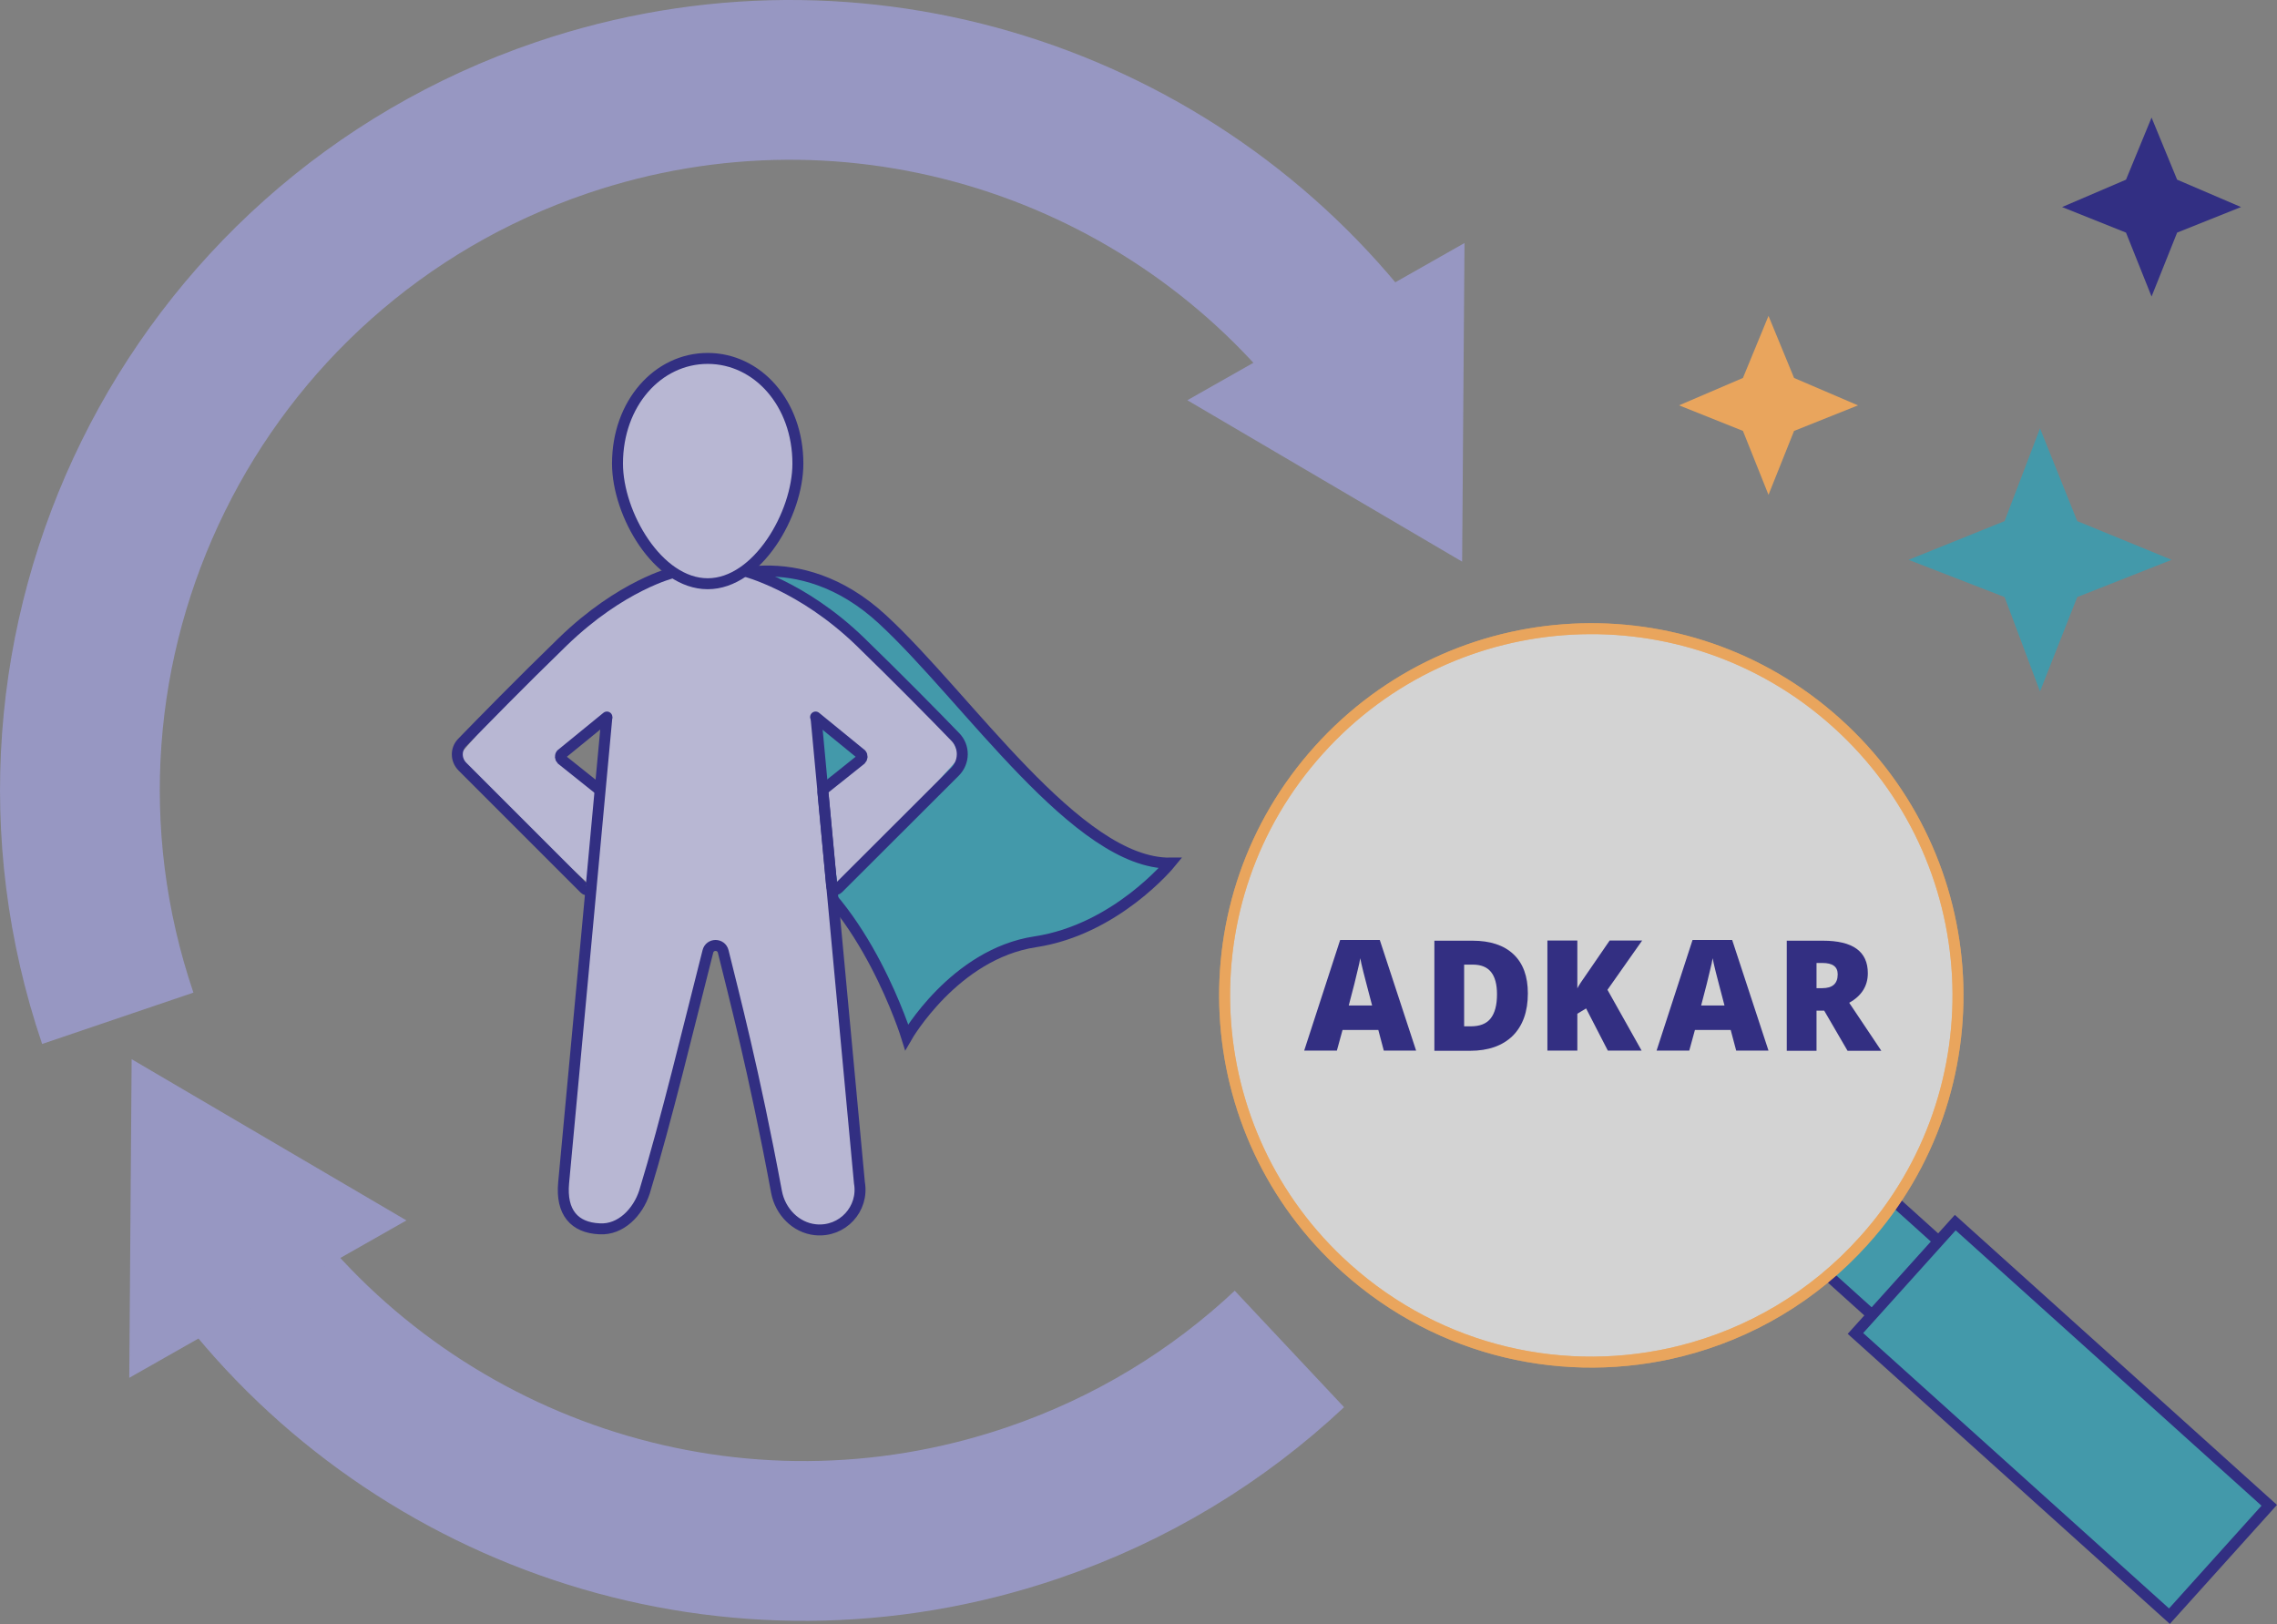 <?xml version="1.0" encoding="UTF-8"?><svg id="Layer_2" xmlns="http://www.w3.org/2000/svg" viewBox="0 0 124.71 88.95"><rect x="0" y="0" width="124.71" height="88.95" fill="#808080" stroke="none"/><defs><style>.cls-1{fill:#87acb2;}.cls-1,.cls-2,.cls-3,.cls-4,.cls-5,.cls-6,.cls-7,.cls-8,.cls-9{stroke-miterlimit:10;}.cls-1,.cls-2,.cls-3,.cls-4,.cls-6,.cls-7{stroke:#322f82;}.cls-1,.cls-3,.cls-8,.cls-9{stroke-width:.6px;}.cls-2,.cls-3,.cls-10,.cls-11{fill:#4399aa;}.cls-2,.cls-4,.cls-6,.cls-7{stroke-width:.6px;}.cls-4,.cls-12{fill:#b8b7d3;}.cls-5{stroke:#9797c2;stroke-width:8.75px;}.cls-5,.cls-6,.cls-7,.cls-8{fill:none;}.cls-6{stroke-linecap:round;}.cls-8,.cls-9{stroke:#e9a55d;}.cls-10,.cls-13,.cls-14{fill-rule:evenodd;}.cls-10,.cls-13,.cls-14,.cls-11,.cls-12,.cls-15,.cls-16{stroke-width:0px;}.cls-13{fill:#e9a55d;}.cls-14{fill:#322f83;}.cls-9{fill:#fff;opacity:.65;}.cls-15{fill:#332f82;}.cls-16{fill:#9797c2;}</style></defs><g id="Layer_1-2"><path class="cls-5" d="m70.62,73.88c-3.92,3.68-8.67,6.6-14.09,8.44-16.23,5.51-33.57-.31-43.42-13.21"/><polygon class="cls-16" points="22.26 66.84 7.21 58.01 7.08 75.46 22.26 66.84"/><path class="cls-5" d="m6.45,55.77C-.45,35.44,10.43,13.36,30.76,6.45c16.23-5.51,33.57.31,43.42,13.21"/><polygon class="cls-16" points="65.03 21.92 80.08 30.76 80.21 13.31 65.03 21.92"/><g id="analysis"><polygon class="cls-11" points="103.21 72.51 106.93 68.5 103.72 65.92 100.36 69.75 103.21 72.51"/><path class="cls-1" d="m102.53,72.02l-2.53-2.28m3.64-4.05l2.53,2.28"/><rect class="cls-3" x="108.87" y="66.17" width="8.17" height="23.14" transform="translate(-20.4 109.66) rotate(-48)"/></g><path class="cls-9" d="m102.08,67.95c7.42-8.24,6.76-20.94-1.49-28.36-8.24-7.42-20.94-6.76-28.36,1.49-7.42,8.24-6.76,20.94,1.49,28.36,5.17,4.65,12.08,6.13,18.35,4.55,3.73-.94,7.24-2.96,10.01-6.04Z"/><path class="cls-15" d="m75.79,57.54l-.3-1.13h-1.96l-.31,1.13h-1.79l1.97-6.06h2.17l1.99,6.06h-1.78Zm-.64-2.47l-.26-.99c-.06-.22-.13-.5-.22-.85-.09-.35-.14-.6-.17-.75-.02.14-.07.37-.15.69-.07.32-.23.96-.48,1.9h1.28Z"/><path class="cls-15" d="m83.68,54.4c0,1.01-.28,1.78-.83,2.33-.55.54-1.33.82-2.34.82h-1.95v-6.03h2.09c.97,0,1.72.25,2.24.74.53.5.79,1.21.79,2.15Zm-1.69.06c0-.55-.11-.96-.33-1.23-.22-.27-.55-.4-1-.4h-.47v3.38h.36c.5,0,.86-.14,1.09-.43.23-.29.35-.73.35-1.32Z"/><path class="cls-15" d="m89.9,57.54h-1.84l-1.19-2.31-.48.29v2.02h-1.64v-6.03h1.64v2.62c.08-.16.25-.42.5-.77l1.27-1.85h1.78l-1.9,2.7,1.87,3.33Z"/><path class="cls-15" d="m95.09,57.54l-.3-1.13h-1.96l-.31,1.13h-1.79l1.97-6.06h2.17l1.99,6.06h-1.78Zm-.64-2.47l-.26-.99c-.06-.22-.13-.5-.22-.85-.09-.35-.14-.6-.17-.75-.02.14-.07.37-.15.69-.07.32-.23.96-.48,1.9h1.28Z"/><path class="cls-15" d="m99.49,55.35v2.2h-1.63v-6.03h1.98c1.64,0,2.46.59,2.46,1.78,0,.7-.34,1.24-1.02,1.62l1.76,2.63h-1.85l-1.28-2.2h-.41Zm0-1.23h.31c.57,0,.85-.25.85-.76,0-.42-.28-.62-.84-.62h-.32v1.38Z"/><path class="cls-8" d="m102.08,67.95c7.42-8.24,6.76-20.94-1.49-28.36-8.24-7.42-20.94-6.76-28.36,1.49-7.42,8.24-6.76,20.94,1.49,28.36,5.17,4.65,12.08,6.13,18.35,4.55,3.73-.94,7.24-2.96,10.01-6.04Z"/><polygon id="Rectangle-4" class="cls-13" points="96.86 27.1 95.46 23.6 91.96 22.2 95.46 20.7 96.86 17.3 98.26 20.7 101.76 22.2 98.26 23.6 96.86 27.1"/><polygon class="cls-10" points="111.73 37.87 109.79 32.7 104.53 30.66 109.79 28.54 111.73 23.46 113.77 28.54 118.94 30.66 113.77 32.7 111.73 37.87"/><polygon id="Rectangle-4-2" class="cls-14" points="117.84 16.24 116.44 12.74 112.94 11.34 116.44 9.84 117.84 6.44 119.24 9.84 122.74 11.34 119.24 12.74 117.84 16.24"/><polygon class="cls-11" points="45.12 33.08 42.58 37.74 43.22 44.94 51.67 45.59 48.58 34.65 45.12 33.08"/><path class="cls-2" d="m38.98,31.86s4.68-2.25,9.35,2.06c4.67,4.31,10.68,13.41,15.77,13.35,0,0-2.97,3.64-7.4,4.31s-7.04,5.22-7.04,5.22c0,0-2.26-7.3-6.8-9.96"/><polygon class="cls-12" points="51.97 40 47.71 35.73 44.67 33.48 42.16 31.78 41.04 31.27 38.98 31.78 36.59 31.36 35.6 31.97 33.24 33.39 30.39 35.84 26.33 40 25.07 41.47 30.25 46.61 32.38 48.54 32.79 43.22 30.86 41.95 30.75 41.3 32.35 40 33.24 39.26 34.07 39.83 34.19 39.57 36.39 39.95 36.67 40 42.62 41.04 43.46 39.63 43.56 39.83 44.72 39.6 45.37 39.49 47.41 41.24 47.17 41.84 45.16 43.48 45.91 48.66 47.64 46.93 52.56 41.47 51.97 40"/><path class="cls-4" d="m38.76,31.97c2.73,0,4.94-3.83,4.94-6.58,0-3.3-2.21-5.76-4.94-5.76s-4.94,2.46-4.94,5.76c0,2.76,2.21,6.58,4.94,6.58Z"/><path class="cls-4" d="m44.69,39.26l2.38,25.52c.25,1.42-.92,2.72-2.41,2.57-1.08-.11-1.93-1-2.13-2.07-1.24-6.67-2.36-10.88-2.92-13.17-.11-.44-.73-.44-.84,0-1.01,3.96-2.29,9.3-3.47,13.17-.36,1.11-1.3,2.09-2.46,2.02-1.39-.06-2.12-.91-1.97-2.52.47-4.96,2.37-25.52,2.37-25.52"/><path class="cls-7" d="m40.76,31.27s3.14.77,6.34,3.86c2.1,2.04,4.1,4.07,5.22,5.23.52.53.51,1.38-.02,1.91l-6.4,6.39c-.12.12-.34.05-.35-.13l-.48-5.14c0-.07.02-.13.07-.17"/><path class="cls-6" d="m32.79,43.22l-2.03-1.62c-.08-.08-.09-.2-.02-.29l2.5-2.04"/><path class="cls-7" d="m36.87,31.36s-2.84.68-6.04,3.78c-2.3,2.23-4.47,4.45-5.52,5.53-.36.37-.35.95.02,1.32l6.69,6.69c.12.12.34.05.35-.13"/><path class="cls-6" d="m45.12,43.22l2.03-1.62c.08-.08.09-.2.02-.29l-2.5-2.04"/></g></svg>